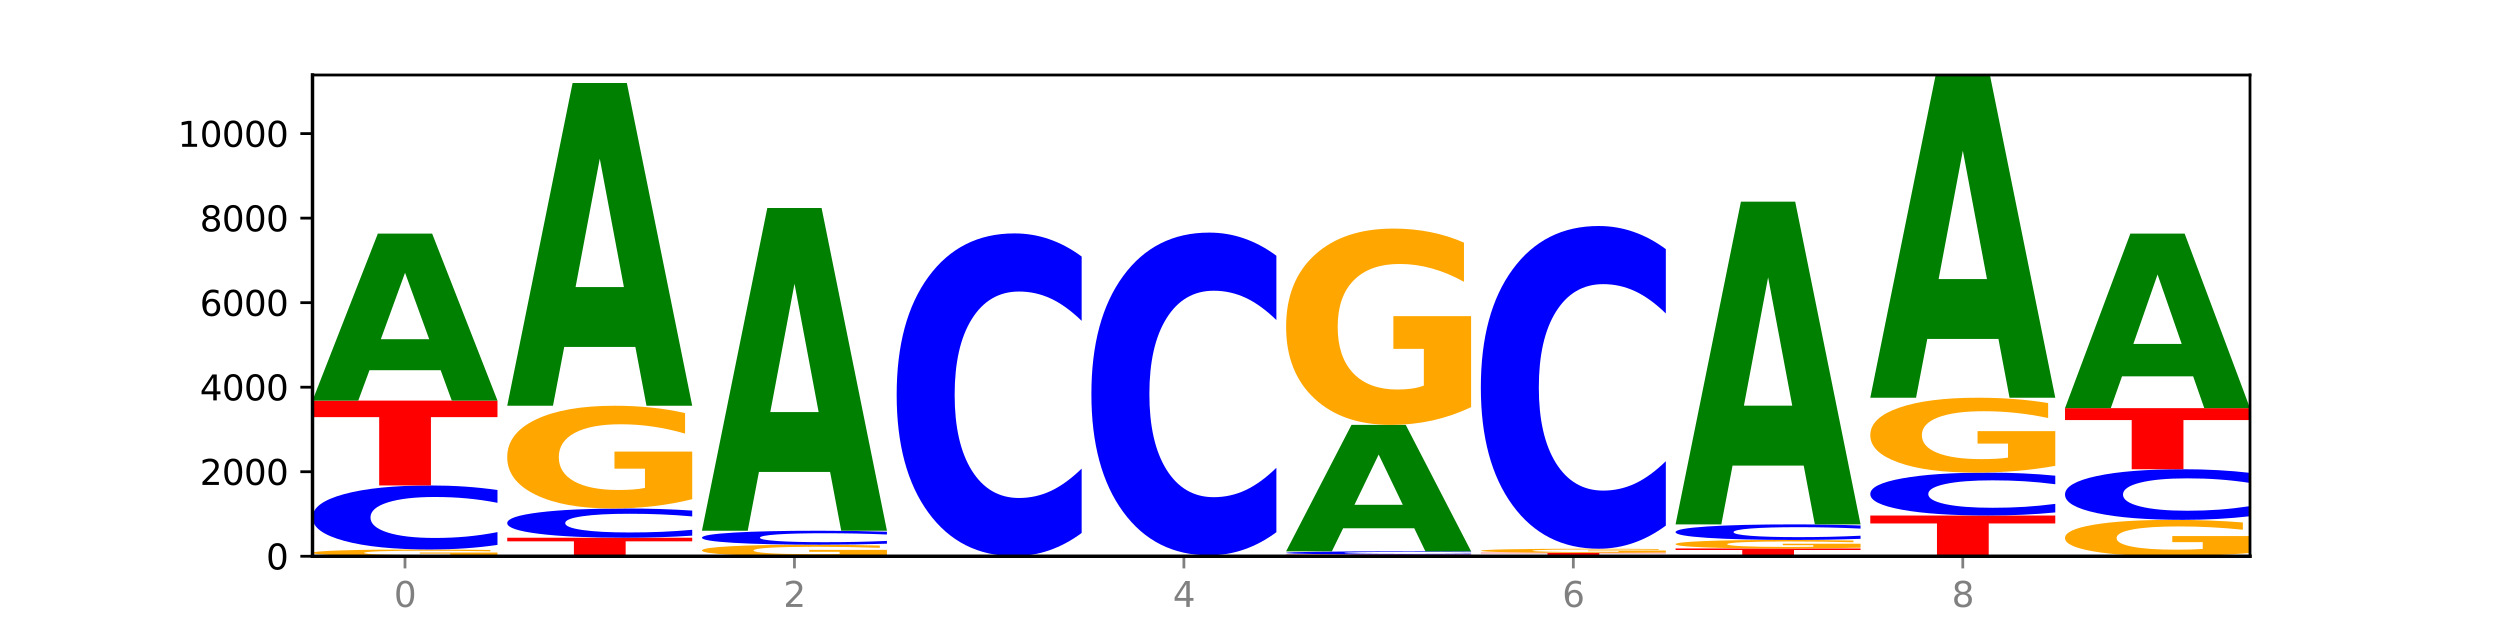<?xml version="1.0" encoding="utf-8" standalone="no"?>
<!DOCTYPE svg PUBLIC "-//W3C//DTD SVG 1.1//EN"
  "http://www.w3.org/Graphics/SVG/1.1/DTD/svg11.dtd">
<svg xmlns:xlink="http://www.w3.org/1999/xlink" width="720pt" height="180pt" viewBox="0 0 720 180" xmlns="http://www.w3.org/2000/svg" version="1.1">
 <defs>
  <style type="text/css">*{stroke-linejoin: round; stroke-linecap: butt}</style>
 </defs>
 <g id="figure_1">
  <g id="patch_1">
   <path d="M 0 180 
L 720 180 
L 720 0 
L 0 0 
z
" style="fill: #ffffff"/>
  </g>
  <g id="axes_1">
   <g id="patch_2">
    <path d="M 90 160.2 
L 648 160.2 
L 648 21.6 
L 90 21.6 
z
" style="fill: #ffffff"/>
   </g>
   <g id="line2d_1">
    <path d="M 90 160.2 
L 648 160.2 
" clip-path="url(#p30f0716ad6)" style="fill: none; stroke: #000000; stroke-width: 0.5; stroke-linecap: square"/>
   </g>
   <g id="patch_3">
    <path d="M 143.276 160.024 
Q 137.903 160.112 132.124 160.156 
Q 126.345 160.2 120.184 160.2 
Q 106.262 160.2 98.131 159.938 
Q 90 159.675 90 159.227 
Q 90 158.773 98.274 158.513 
Q 106.561 158.253 120.972 158.253 
Q 126.525 158.253 131.611 158.288 
Q 136.709 158.323 141.223 158.392 
L 141.223 158.78 
Q 136.566 158.691 131.957 158.648 
Q 127.348 158.603 122.716 158.603 
Q 114.143 158.603 109.498 158.765 
Q 104.853 158.926 104.853 159.227 
Q 104.853 159.525 109.331 159.687 
Q 113.808 159.849 122.047 159.849 
Q 124.292 159.849 126.214 159.84 
Q 128.136 159.83 129.665 159.81 
L 129.665 159.446 
L 120.889 159.446 
L 120.889 159.121 
L 143.276 159.121 
L 143.276 160.024 
z
" clip-path="url(#p30f0716ad6)" style="fill: #ffa600"/>
   </g>
   <g id="patch_4">
    <path d="M 143.276 156.931 
Q 138.82 157.586 134.001 157.917 
Q 129.182 158.253 123.934 158.253 
Q 108.282 158.253 99.141 155.769 
Q 90 153.285 90 149.038 
Q 90 144.776 99.141 142.296 
Q 108.282 139.812 123.934 139.812 
Q 129.182 139.812 134.001 140.147 
Q 138.82 140.479 143.276 141.134 
L 143.276 144.81 
Q 138.78 143.941 134.417 143.538 
Q 130.055 143.134 125.236 143.134 
Q 116.591 143.134 111.638 144.707 
Q 106.698 146.276 106.698 149.038 
Q 106.698 151.788 111.638 153.362 
Q 116.591 154.931 125.236 154.931 
Q 130.055 154.931 134.417 154.527 
Q 138.78 154.12 143.276 153.251 
L 143.276 156.931 
z
" clip-path="url(#p30f0716ad6)" style="fill: #0000ff"/>
   </g>
   <g id="patch_5">
    <path d="M 90 115.371 
L 143.276 115.371 
L 143.276 120.138 
L 124.109 120.138 
L 124.109 139.812 
L 109.204 139.812 
L 109.204 120.138 
L 90 120.138 
L 90 115.371 
z
" clip-path="url(#p30f0716ad6)" style="fill: #ff0000"/>
   </g>
   <g id="patch_6">
    <path d="M 126.905 106.609 
L 106.415 106.609 
L 103.18 115.371 
L 90 115.371 
L 108.823 67.268 
L 124.454 67.268 
L 143.276 115.371 
L 130.107 115.371 
L 126.905 106.609 
z
M 109.683 97.681 
L 123.604 97.681 
L 116.655 78.547 
L 109.683 97.681 
z
" clip-path="url(#p30f0716ad6)" style="fill: #008000"/>
   </g>
   <g id="patch_7">
    <path d="M 146.08 154.869 
L 199.357 154.869 
L 199.357 155.909 
L 180.19 155.909 
L 180.19 160.2 
L 165.285 160.2 
L 165.285 155.909 
L 146.08 155.909 
L 146.08 154.869 
z
" clip-path="url(#p30f0716ad6)" style="fill: #ff0000"/>
   </g>
   <g id="patch_8">
    <path d="M 199.357 154.265 
Q 194.9 154.564 190.081 154.716 
Q 185.263 154.869 180.014 154.869 
Q 164.363 154.869 155.222 153.734 
Q 146.08 152.6 146.08 150.66 
Q 146.08 148.713 155.222 147.58 
Q 164.363 146.446 180.014 146.446 
Q 185.263 146.446 190.081 146.599 
Q 194.9 146.75 199.357 147.05 
L 199.357 148.729 
Q 194.86 148.332 190.498 148.148 
Q 186.135 147.963 181.316 147.963 
Q 172.672 147.963 167.718 148.682 
Q 162.779 149.399 162.779 150.66 
Q 162.779 151.916 167.718 152.635 
Q 172.672 153.352 181.316 153.352 
Q 186.135 153.352 190.498 153.167 
Q 194.86 152.981 199.357 152.584 
L 199.357 154.265 
z
" clip-path="url(#p30f0716ad6)" style="fill: #0000ff"/>
   </g>
   <g id="patch_9">
    <path d="M 199.357 143.769 
Q 193.984 145.107 188.205 145.78 
Q 182.426 146.446 176.265 146.446 
Q 162.343 146.446 154.212 142.461 
Q 146.08 138.475 146.08 131.66 
Q 146.08 124.766 154.355 120.811 
Q 162.641 116.856 177.053 116.856 
Q 182.605 116.856 187.691 117.394 
Q 192.79 117.926 197.303 118.977 
L 197.303 124.876 
Q 192.646 123.525 188.038 122.859 
Q 183.429 122.186 178.796 122.186 
Q 170.223 122.186 165.578 124.643 
Q 160.934 127.094 160.934 131.66 
Q 160.934 136.183 165.411 138.653 
Q 169.889 141.116 178.127 141.116 
Q 180.372 141.116 182.294 140.975 
Q 184.217 140.829 185.745 140.523 
L 185.745 134.985 
L 176.969 134.985 
L 176.969 130.053 
L 199.357 130.053 
L 199.357 143.769 
z
" clip-path="url(#p30f0716ad6)" style="fill: #ffa600"/>
   </g>
   <g id="patch_10">
    <path d="M 182.985 99.925 
L 162.496 99.925 
L 159.261 116.856 
L 146.08 116.856 
L 164.903 23.913 
L 180.534 23.913 
L 199.357 116.856 
L 186.187 116.856 
L 182.985 99.925 
z
M 165.764 82.675 
L 179.684 82.675 
L 172.735 45.704 
L 165.764 82.675 
z
" clip-path="url(#p30f0716ad6)" style="fill: #008000"/>
   </g>
   <g id="patch_11">
    <path d="M 255.437 159.899 
Q 250.064 160.05 244.285 160.125 
Q 238.506 160.2 232.345 160.2 
Q 218.423 160.2 210.292 159.752 
Q 202.161 159.305 202.161 158.54 
Q 202.161 157.765 210.435 157.321 
Q 218.722 156.877 233.133 156.877 
Q 238.685 156.877 243.772 156.938 
Q 248.87 156.997 253.384 157.115 
L 253.384 157.778 
Q 248.727 157.626 244.118 157.551 
Q 239.509 157.476 234.876 157.476 
Q 226.304 157.476 221.659 157.752 
Q 217.014 158.027 217.014 158.54 
Q 217.014 159.048 221.492 159.325 
Q 225.969 159.601 234.208 159.601 
Q 236.453 159.601 238.375 159.586 
Q 240.297 159.569 241.826 159.535 
L 241.826 158.913 
L 233.05 158.913 
L 233.05 158.359 
L 255.437 158.359 
L 255.437 159.899 
z
" clip-path="url(#p30f0716ad6)" style="fill: #ffa600"/>
   </g>
   <g id="patch_12">
    <path d="M 255.437 156.588 
Q 250.981 156.731 246.162 156.804 
Q 241.343 156.877 236.094 156.877 
Q 220.443 156.877 211.302 156.334 
Q 202.161 155.792 202.161 154.864 
Q 202.161 153.933 211.302 153.391 
Q 220.443 152.848 236.094 152.848 
Q 241.343 152.848 246.162 152.921 
Q 250.981 152.994 255.437 153.137 
L 255.437 153.94 
Q 250.94 153.75 246.578 153.662 
Q 242.215 153.574 237.397 153.574 
Q 228.752 153.574 223.799 153.918 
Q 218.859 154.261 218.859 154.864 
Q 218.859 155.465 223.799 155.809 
Q 228.752 156.151 237.397 156.151 
Q 242.215 156.151 246.578 156.063 
Q 250.94 155.974 255.437 155.784 
L 255.437 156.588 
z
" clip-path="url(#p30f0716ad6)" style="fill: #0000ff"/>
   </g>
   <g id="patch_13">
    <path d="M 239.065 135.917 
L 218.576 135.917 
L 215.341 152.848 
L 202.161 152.848 
L 220.983 59.905 
L 236.615 59.905 
L 255.437 152.848 
L 242.268 152.848 
L 239.065 135.917 
z
M 221.844 118.667 
L 235.765 118.667 
L 228.815 81.696 
L 221.844 118.667 
z
" clip-path="url(#p30f0716ad6)" style="fill: #008000"/>
   </g>
   <g id="patch_14">
    <path d="M 295.146 160.193 
L 274.657 160.193 
L 271.421 160.2 
L 258.241 160.2 
L 277.064 160.163 
L 292.695 160.163 
L 311.518 160.2 
L 298.348 160.2 
L 295.146 160.193 
z
M 277.924 160.187 
L 291.845 160.187 
L 284.896 160.172 
L 277.924 160.187 
z
" clip-path="url(#p30f0716ad6)" style="fill: #008000"/>
   </g>
   <g id="patch_15">
    <path d="M 311.518 153.501 
Q 307.061 156.804 302.242 158.474 
Q 297.423 160.163 292.175 160.163 
Q 276.524 160.163 267.382 147.646 
Q 258.241 135.128 258.241 113.72 
Q 258.241 92.236 267.382 79.738 
Q 276.524 67.22 292.175 67.22 
Q 297.423 67.22 302.242 68.909 
Q 307.061 70.58 311.518 73.882 
L 311.518 92.409 
Q 307.021 88.032 302.658 85.997 
Q 298.296 83.962 293.477 83.962 
Q 284.832 83.962 279.879 91.891 
Q 274.94 99.801 274.94 113.72 
Q 274.94 127.582 279.879 135.512 
Q 284.832 143.422 293.477 143.422 
Q 298.296 143.422 302.658 141.387 
Q 307.021 139.332 311.518 134.955 
L 311.518 153.501 
z
" clip-path="url(#p30f0716ad6)" style="fill: #0000ff"/>
   </g>
   <g id="patch_16">
    <path d="M 367.598 160.176 
Q 362.225 160.188 356.446 160.194 
Q 350.667 160.2 344.506 160.2 
Q 330.584 160.2 322.453 160.164 
Q 314.322 160.128 314.322 160.066 
Q 314.322 160.004 322.596 159.968 
Q 330.882 159.932 345.294 159.932 
Q 350.846 159.932 355.933 159.937 
Q 361.031 159.942 365.544 159.951 
L 365.544 160.005 
Q 360.888 159.993 356.279 159.987 
Q 351.67 159.98 347.037 159.98 
Q 338.464 159.98 333.82 160.003 
Q 329.175 160.025 329.175 160.066 
Q 329.175 160.107 333.653 160.129 
Q 338.13 160.152 346.369 160.152 
Q 348.613 160.152 350.536 160.15 
Q 352.458 160.149 353.986 160.146 
L 353.986 160.096 
L 345.21 160.096 
L 345.21 160.052 
L 367.598 160.052 
L 367.598 160.176 
z
" clip-path="url(#p30f0716ad6)" style="fill: #ffa600"/>
   </g>
   <g id="patch_17">
    <path d="M 367.598 153.27 
Q 363.142 156.572 358.323 158.243 
Q 353.504 159.932 348.255 159.932 
Q 332.604 159.932 323.463 147.414 
Q 314.322 134.896 314.322 113.489 
Q 314.322 92.005 323.463 79.506 
Q 332.604 66.989 348.255 66.989 
Q 353.504 66.989 358.323 68.678 
Q 363.142 70.348 367.598 73.651 
L 367.598 92.178 
Q 363.101 87.801 358.739 85.765 
Q 354.376 83.73 349.557 83.73 
Q 340.913 83.73 335.96 91.66 
Q 331.02 99.57 331.02 113.489 
Q 331.02 127.351 335.96 135.28 
Q 340.913 143.19 349.557 143.19 
Q 354.376 143.19 358.739 141.155 
Q 363.101 139.101 367.598 134.724 
L 367.598 153.27 
z
" clip-path="url(#p30f0716ad6)" style="fill: #0000ff"/>
   </g>
   <g id="patch_18">
    <path d="M 370.402 159.701 
L 423.678 159.701 
L 423.678 159.798 
L 404.511 159.798 
L 404.511 160.2 
L 389.606 160.2 
L 389.606 159.798 
L 370.402 159.798 
L 370.402 159.701 
z
" clip-path="url(#p30f0716ad6)" style="fill: #ff0000"/>
   </g>
   <g id="patch_19">
    <path d="M 423.678 159.635 
Q 419.222 159.668 414.403 159.684 
Q 409.584 159.701 404.336 159.701 
Q 388.684 159.701 379.543 159.576 
Q 370.402 159.452 370.402 159.239 
Q 370.402 159.025 379.543 158.9 
Q 388.684 158.776 404.336 158.776 
Q 409.584 158.776 414.403 158.793 
Q 419.222 158.809 423.678 158.842 
L 423.678 159.027 
Q 419.182 158.983 414.819 158.963 
Q 410.457 158.943 405.638 158.943 
Q 396.993 158.943 392.04 159.021 
Q 387.1 159.1 387.1 159.239 
Q 387.1 159.377 392.04 159.456 
Q 396.993 159.534 405.638 159.534 
Q 410.457 159.534 414.819 159.514 
Q 419.182 159.494 423.678 159.45 
L 423.678 159.635 
z
" clip-path="url(#p30f0716ad6)" style="fill: #0000ff"/>
   </g>
   <g id="patch_20">
    <path d="M 407.307 152.144 
L 386.817 152.144 
L 383.582 158.776 
L 370.402 158.776 
L 389.225 122.37 
L 404.856 122.37 
L 423.678 158.776 
L 410.509 158.776 
L 407.307 152.144 
z
M 390.085 145.387 
L 404.006 145.387 
L 397.057 130.906 
L 390.085 145.387 
z
" clip-path="url(#p30f0716ad6)" style="fill: #008000"/>
   </g>
   <g id="patch_21">
    <path d="M 423.678 117.255 
Q 418.305 119.812 412.526 121.097 
Q 406.747 122.37 400.586 122.37 
Q 386.664 122.37 378.533 114.755 
Q 370.402 107.141 370.402 94.119 
Q 370.402 80.945 378.676 73.389 
Q 386.963 65.832 401.374 65.832 
Q 406.927 65.832 412.013 66.86 
Q 417.111 67.876 421.625 69.885 
L 421.625 81.155 
Q 416.968 78.574 412.359 77.301 
Q 407.75 76.016 403.118 76.016 
Q 394.545 76.016 389.9 80.711 
Q 385.255 85.395 385.255 94.119 
Q 385.255 102.761 389.733 107.479 
Q 394.21 112.186 402.449 112.186 
Q 404.694 112.186 406.616 111.917 
Q 408.538 111.637 410.067 111.053 
L 410.067 100.472 
L 401.291 100.472 
L 401.291 91.047 
L 423.678 91.047 
L 423.678 117.255 
z
" clip-path="url(#p30f0716ad6)" style="fill: #ffa600"/>
   </g>
   <g id="patch_22">
    <path d="M 463.387 160.133 
L 442.898 160.133 
L 439.663 160.2 
L 426.482 160.2 
L 445.305 159.835 
L 460.936 159.835 
L 479.759 160.2 
L 466.589 160.2 
L 463.387 160.133 
z
M 446.166 160.066 
L 460.087 160.066 
L 453.137 159.92 
L 446.166 160.066 
z
" clip-path="url(#p30f0716ad6)" style="fill: #008000"/>
   </g>
   <g id="patch_23">
    <path d="M 426.482 159.202 
L 479.759 159.202 
L 479.759 159.325 
L 460.592 159.325 
L 460.592 159.835 
L 445.687 159.835 
L 445.687 159.325 
L 426.482 159.325 
L 426.482 159.202 
z
" clip-path="url(#p30f0716ad6)" style="fill: #ff0000"/>
   </g>
   <g id="patch_24">
    <path d="M 479.759 159.096 
Q 474.386 159.149 468.607 159.176 
Q 462.828 159.202 456.667 159.202 
Q 442.745 159.202 434.614 159.045 
Q 426.482 158.887 426.482 158.618 
Q 426.482 158.346 434.757 158.19 
Q 443.043 158.033 457.455 158.033 
Q 463.007 158.033 468.093 158.055 
Q 473.192 158.076 477.705 158.117 
L 477.705 158.35 
Q 473.049 158.297 468.44 158.27 
Q 463.831 158.244 459.198 158.244 
Q 450.625 158.244 445.98 158.341 
Q 441.336 158.438 441.336 158.618 
Q 441.336 158.797 445.813 158.894 
Q 450.291 158.991 458.529 158.991 
Q 460.774 158.991 462.697 158.986 
Q 464.619 158.98 466.147 158.968 
L 466.147 158.749 
L 457.371 158.749 
L 457.371 158.555 
L 479.759 158.555 
L 479.759 159.096 
z
" clip-path="url(#p30f0716ad6)" style="fill: #ffa600"/>
   </g>
   <g id="patch_25">
    <path d="M 479.759 151.371 
Q 475.302 154.674 470.483 156.344 
Q 465.665 158.033 460.416 158.033 
Q 444.765 158.033 435.624 145.515 
Q 426.482 132.998 426.482 111.59 
Q 426.482 90.106 435.624 77.608 
Q 444.765 65.09 460.416 65.09 
Q 465.665 65.09 470.483 66.779 
Q 475.302 68.45 479.759 71.752 
L 479.759 90.279 
Q 475.262 85.902 470.9 83.867 
Q 466.537 81.832 461.718 81.832 
Q 453.074 81.832 448.12 89.761 
Q 443.181 97.671 443.181 111.59 
Q 443.181 125.452 448.12 133.382 
Q 453.074 141.292 461.718 141.292 
Q 466.537 141.292 470.9 139.257 
Q 475.262 137.202 479.759 132.825 
L 479.759 151.371 
z
" clip-path="url(#p30f0716ad6)" style="fill: #0000ff"/>
   </g>
   <g id="patch_26">
    <path d="M 482.563 157.96 
L 535.839 157.96 
L 535.839 158.397 
L 516.672 158.397 
L 516.672 160.2 
L 501.767 160.2 
L 501.767 158.397 
L 482.563 158.397 
L 482.563 157.96 
z
" clip-path="url(#p30f0716ad6)" style="fill: #ff0000"/>
   </g>
   <g id="patch_27">
    <path d="M 535.839 157.738 
Q 530.466 157.849 524.687 157.905 
Q 518.908 157.96 512.747 157.96 
Q 498.825 157.96 490.694 157.629 
Q 482.563 157.298 482.563 156.732 
Q 482.563 156.159 490.837 155.83 
Q 499.124 155.502 513.535 155.502 
Q 519.087 155.502 524.174 155.546 
Q 529.272 155.591 533.786 155.678 
L 533.786 156.168 
Q 529.129 156.056 524.52 156 
Q 519.911 155.945 515.278 155.945 
Q 506.706 155.945 502.061 156.149 
Q 497.416 156.352 497.416 156.732 
Q 497.416 157.108 501.894 157.313 
Q 506.371 157.518 514.61 157.518 
Q 516.855 157.518 518.777 157.506 
Q 520.699 157.494 522.228 157.468 
L 522.228 157.008 
L 513.452 157.008 
L 513.452 156.598 
L 535.839 156.598 
L 535.839 157.738 
z
" clip-path="url(#p30f0716ad6)" style="fill: #ffa600"/>
   </g>
   <g id="patch_28">
    <path d="M 535.839 155.181 
Q 531.383 155.34 526.564 155.42 
Q 521.745 155.502 516.496 155.502 
Q 500.845 155.502 491.704 154.898 
Q 482.563 154.295 482.563 153.263 
Q 482.563 152.228 491.704 151.626 
Q 500.845 151.022 516.496 151.022 
Q 521.745 151.022 526.564 151.104 
Q 531.383 151.184 535.839 151.344 
L 535.839 152.236 
Q 531.342 152.025 526.98 151.927 
Q 522.617 151.829 517.799 151.829 
Q 509.154 151.829 504.201 152.211 
Q 499.261 152.593 499.261 153.263 
Q 499.261 153.932 504.201 154.314 
Q 509.154 154.695 517.799 154.695 
Q 522.617 154.695 526.98 154.597 
Q 531.342 154.498 535.839 154.287 
L 535.839 155.181 
z
" clip-path="url(#p30f0716ad6)" style="fill: #0000ff"/>
   </g>
   <g id="patch_29">
    <path d="M 519.467 134.091 
L 498.978 134.091 
L 495.743 151.022 
L 482.563 151.022 
L 501.385 58.079 
L 517.017 58.079 
L 535.839 151.022 
L 522.67 151.022 
L 519.467 134.091 
z
M 502.246 116.841 
L 516.167 116.841 
L 509.217 79.871 
L 502.246 116.841 
z
" clip-path="url(#p30f0716ad6)" style="fill: #008000"/>
   </g>
   <g id="patch_30">
    <path d="M 538.643 148.466 
L 591.92 148.466 
L 591.92 150.755 
L 572.752 150.755 
L 572.752 160.2 
L 557.847 160.2 
L 557.847 150.755 
L 538.643 150.755 
L 538.643 148.466 
z
" clip-path="url(#p30f0716ad6)" style="fill: #ff0000"/>
   </g>
   <g id="patch_31">
    <path d="M 591.92 147.581 
Q 587.463 148.02 582.644 148.242 
Q 577.825 148.466 572.577 148.466 
Q 556.926 148.466 547.784 146.802 
Q 538.643 145.139 538.643 142.293 
Q 538.643 139.437 547.784 137.776 
Q 556.926 136.112 572.577 136.112 
Q 577.825 136.112 582.644 136.337 
Q 587.463 136.559 591.92 136.998 
L 591.92 139.46 
Q 587.423 138.878 583.06 138.608 
Q 578.698 138.337 573.879 138.337 
Q 565.234 138.337 560.281 139.391 
Q 555.342 140.443 555.342 142.293 
Q 555.342 144.136 560.281 145.19 
Q 565.234 146.241 573.879 146.241 
Q 578.698 146.241 583.06 145.971 
Q 587.423 145.697 591.92 145.116 
L 591.92 147.581 
z
" clip-path="url(#p30f0716ad6)" style="fill: #0000ff"/>
   </g>
   <g id="patch_32">
    <path d="M 591.92 134.161 
Q 586.547 135.136 580.768 135.626 
Q 574.989 136.112 568.828 136.112 
Q 554.906 136.112 546.774 133.207 
Q 538.643 130.302 538.643 125.335 
Q 538.643 120.309 546.918 117.426 
Q 555.204 114.544 569.616 114.544 
Q 575.168 114.544 580.254 114.936 
Q 585.353 115.323 589.866 116.09 
L 589.866 120.389 
Q 585.209 119.404 580.6 118.919 
Q 575.992 118.429 571.359 118.429 
Q 562.786 118.429 558.141 120.22 
Q 553.497 122.006 553.497 125.335 
Q 553.497 128.632 557.974 130.431 
Q 562.452 132.227 570.69 132.227 
Q 572.935 132.227 574.857 132.125 
Q 576.78 132.018 578.308 131.795 
L 578.308 127.758 
L 569.532 127.758 
L 569.532 124.163 
L 591.92 124.163 
L 591.92 134.161 
z
" clip-path="url(#p30f0716ad6)" style="fill: #ffa600"/>
   </g>
   <g id="patch_33">
    <path d="M 575.548 97.612 
L 555.059 97.612 
L 551.823 114.544 
L 538.643 114.544 
L 557.466 21.6 
L 573.097 21.6 
L 591.92 114.544 
L 578.75 114.544 
L 575.548 97.612 
z
M 558.326 80.362 
L 572.247 80.362 
L 565.298 43.392 
L 558.326 80.362 
z
" clip-path="url(#p30f0716ad6)" style="fill: #008000"/>
   </g>
   <g id="patch_34">
    <path d="M 648 159.252 
Q 642.627 159.726 636.848 159.964 
Q 631.069 160.2 624.908 160.2 
Q 610.986 160.2 602.855 158.789 
Q 594.724 157.377 594.724 154.963 
Q 594.724 152.521 602.998 151.121 
Q 611.284 149.72 625.696 149.72 
Q 631.248 149.72 636.335 149.911 
Q 641.433 150.099 645.946 150.471 
L 645.946 152.56 
Q 641.29 152.082 636.681 151.846 
Q 632.072 151.608 627.439 151.608 
Q 618.866 151.608 614.222 152.478 
Q 609.577 153.346 609.577 154.963 
Q 609.577 156.565 614.055 157.44 
Q 618.532 158.312 626.771 158.312 
Q 629.015 158.312 630.938 158.262 
Q 632.86 158.211 634.388 158.102 
L 634.388 156.141 
L 625.612 156.141 
L 625.612 154.394 
L 648 154.394 
L 648 159.252 
z
" clip-path="url(#p30f0716ad6)" style="fill: #ffa600"/>
   </g>
   <g id="patch_35">
    <path d="M 648 148.675 
Q 643.544 149.193 638.725 149.455 
Q 633.906 149.72 628.657 149.72 
Q 613.006 149.72 603.865 147.756 
Q 594.724 145.792 594.724 142.434 
Q 594.724 139.063 603.865 137.102 
Q 613.006 135.138 628.657 135.138 
Q 633.906 135.138 638.725 135.403 
Q 643.544 135.665 648 136.184 
L 648 139.09 
Q 643.503 138.403 639.141 138.084 
Q 634.778 137.765 629.959 137.765 
Q 621.315 137.765 616.362 139.009 
Q 611.422 140.25 611.422 142.434 
Q 611.422 144.608 616.362 145.853 
Q 621.315 147.094 629.959 147.094 
Q 634.778 147.094 639.141 146.774 
Q 643.503 146.452 648 145.765 
L 648 148.675 
z
" clip-path="url(#p30f0716ad6)" style="fill: #0000ff"/>
   </g>
   <g id="patch_36">
    <path d="M 594.724 117.55 
L 648 117.55 
L 648 120.98 
L 628.833 120.98 
L 628.833 135.138 
L 613.928 135.138 
L 613.928 120.98 
L 594.724 120.98 
L 594.724 117.55 
z
" clip-path="url(#p30f0716ad6)" style="fill: #ff0000"/>
   </g>
   <g id="patch_37">
    <path d="M 631.628 108.39 
L 611.139 108.39 
L 607.904 117.55 
L 594.724 117.55 
L 613.546 67.268 
L 629.177 67.268 
L 648 117.55 
L 634.831 117.55 
L 631.628 108.39 
z
M 614.407 99.058 
L 628.328 99.058 
L 621.378 79.058 
L 614.407 99.058 
z
" clip-path="url(#p30f0716ad6)" style="fill: #008000"/>
   </g>
   <g id="matplotlib.axis_1">
    <g id="xtick_1">
     <g id="line2d_2">
      <defs>
       <path id="m912b99fe50" d="M 0 0 
L 0 3.5 
" style="stroke: #808080; stroke-width: 0.8"/>
      </defs>
      <g>
       <use xlink:href="#m912b99fe50" x="116.638" y="160.2" style="fill: #808080; stroke: #808080; stroke-width: 0.8"/>
      </g>
     </g>
     <g id="text_1">
      <!-- 0 -->
      <g style="fill: #808080" transform="translate(113.457 174.798) scale(0.1 -0.1)">
       <defs>
        <path id="DejaVuSans-30" d="M 2034 4250 
Q 1547 4250 1301 3770 
Q 1056 3291 1056 2328 
Q 1056 1369 1301 889 
Q 1547 409 2034 409 
Q 2525 409 2770 889 
Q 3016 1369 3016 2328 
Q 3016 3291 2770 3770 
Q 2525 4250 2034 4250 
z
M 2034 4750 
Q 2819 4750 3233 4129 
Q 3647 3509 3647 2328 
Q 3647 1150 3233 529 
Q 2819 -91 2034 -91 
Q 1250 -91 836 529 
Q 422 1150 422 2328 
Q 422 3509 836 4129 
Q 1250 4750 2034 4750 
z
" transform="scale(0.016)"/>
       </defs>
       <use xlink:href="#DejaVuSans-30"/>
      </g>
     </g>
    </g>
    <g id="xtick_2">
     <g id="line2d_3">
      <g>
       <use xlink:href="#m912b99fe50" x="228.799" y="160.2" style="fill: #808080; stroke: #808080; stroke-width: 0.8"/>
      </g>
     </g>
     <g id="text_2">
      <!-- 2 -->
      <g style="fill: #808080" transform="translate(225.618 174.798) scale(0.1 -0.1)">
       <defs>
        <path id="DejaVuSans-32" d="M 1228 531 
L 3431 531 
L 3431 0 
L 469 0 
L 469 531 
Q 828 903 1448 1529 
Q 2069 2156 2228 2338 
Q 2531 2678 2651 2914 
Q 2772 3150 2772 3378 
Q 2772 3750 2511 3984 
Q 2250 4219 1831 4219 
Q 1534 4219 1204 4116 
Q 875 4013 500 3803 
L 500 4441 
Q 881 4594 1212 4672 
Q 1544 4750 1819 4750 
Q 2544 4750 2975 4387 
Q 3406 4025 3406 3419 
Q 3406 3131 3298 2873 
Q 3191 2616 2906 2266 
Q 2828 2175 2409 1742 
Q 1991 1309 1228 531 
z
" transform="scale(0.016)"/>
       </defs>
       <use xlink:href="#DejaVuSans-32"/>
      </g>
     </g>
    </g>
    <g id="xtick_3">
     <g id="line2d_4">
      <g>
       <use xlink:href="#m912b99fe50" x="340.96" y="160.2" style="fill: #808080; stroke: #808080; stroke-width: 0.8"/>
      </g>
     </g>
     <g id="text_3">
      <!-- 4 -->
      <g style="fill: #808080" transform="translate(337.779 174.798) scale(0.1 -0.1)">
       <defs>
        <path id="DejaVuSans-34" d="M 2419 4116 
L 825 1625 
L 2419 1625 
L 2419 4116 
z
M 2253 4666 
L 3047 4666 
L 3047 1625 
L 3713 1625 
L 3713 1100 
L 3047 1100 
L 3047 0 
L 2419 0 
L 2419 1100 
L 313 1100 
L 313 1709 
L 2253 4666 
z
" transform="scale(0.016)"/>
       </defs>
       <use xlink:href="#DejaVuSans-34"/>
      </g>
     </g>
    </g>
    <g id="xtick_4">
     <g id="line2d_5">
      <g>
       <use xlink:href="#m912b99fe50" x="453.121" y="160.2" style="fill: #808080; stroke: #808080; stroke-width: 0.8"/>
      </g>
     </g>
     <g id="text_4">
      <!-- 6 -->
      <g style="fill: #808080" transform="translate(449.939 174.798) scale(0.1 -0.1)">
       <defs>
        <path id="DejaVuSans-36" d="M 2113 2584 
Q 1688 2584 1439 2293 
Q 1191 2003 1191 1497 
Q 1191 994 1439 701 
Q 1688 409 2113 409 
Q 2538 409 2786 701 
Q 3034 994 3034 1497 
Q 3034 2003 2786 2293 
Q 2538 2584 2113 2584 
z
M 3366 4563 
L 3366 3988 
Q 3128 4100 2886 4159 
Q 2644 4219 2406 4219 
Q 1781 4219 1451 3797 
Q 1122 3375 1075 2522 
Q 1259 2794 1537 2939 
Q 1816 3084 2150 3084 
Q 2853 3084 3261 2657 
Q 3669 2231 3669 1497 
Q 3669 778 3244 343 
Q 2819 -91 2113 -91 
Q 1303 -91 875 529 
Q 447 1150 447 2328 
Q 447 3434 972 4092 
Q 1497 4750 2381 4750 
Q 2619 4750 2861 4703 
Q 3103 4656 3366 4563 
z
" transform="scale(0.016)"/>
       </defs>
       <use xlink:href="#DejaVuSans-36"/>
      </g>
     </g>
    </g>
    <g id="xtick_5">
     <g id="line2d_6">
      <g>
       <use xlink:href="#m912b99fe50" x="565.281" y="160.2" style="fill: #808080; stroke: #808080; stroke-width: 0.8"/>
      </g>
     </g>
     <g id="text_5">
      <!-- 8 -->
      <g style="fill: #808080" transform="translate(562.1 174.798) scale(0.1 -0.1)">
       <defs>
        <path id="DejaVuSans-38" d="M 2034 2216 
Q 1584 2216 1326 1975 
Q 1069 1734 1069 1313 
Q 1069 891 1326 650 
Q 1584 409 2034 409 
Q 2484 409 2743 651 
Q 3003 894 3003 1313 
Q 3003 1734 2745 1975 
Q 2488 2216 2034 2216 
z
M 1403 2484 
Q 997 2584 770 2862 
Q 544 3141 544 3541 
Q 544 4100 942 4425 
Q 1341 4750 2034 4750 
Q 2731 4750 3128 4425 
Q 3525 4100 3525 3541 
Q 3525 3141 3298 2862 
Q 3072 2584 2669 2484 
Q 3125 2378 3379 2068 
Q 3634 1759 3634 1313 
Q 3634 634 3220 271 
Q 2806 -91 2034 -91 
Q 1263 -91 848 271 
Q 434 634 434 1313 
Q 434 1759 690 2068 
Q 947 2378 1403 2484 
z
M 1172 3481 
Q 1172 3119 1398 2916 
Q 1625 2713 2034 2713 
Q 2441 2713 2670 2916 
Q 2900 3119 2900 3481 
Q 2900 3844 2670 4047 
Q 2441 4250 2034 4250 
Q 1625 4250 1398 4047 
Q 1172 3844 1172 3481 
z
" transform="scale(0.016)"/>
       </defs>
       <use xlink:href="#DejaVuSans-38"/>
      </g>
     </g>
    </g>
   </g>
   <g id="matplotlib.axis_2">
    <g id="ytick_1">
     <g id="line2d_7">
      <defs>
       <path id="m4823001f7b" d="M 0 0 
L -3.5 0 
" style="stroke: #000000; stroke-width: 0.8"/>
      </defs>
      <g>
       <use xlink:href="#m4823001f7b" x="90" y="160.2" style="stroke: #000000; stroke-width: 0.8"/>
      </g>
     </g>
     <g id="text_6">
      <!-- 0 -->
      <g transform="translate(76.638 163.999) scale(0.1 -0.1)">
       <use xlink:href="#DejaVuSans-30"/>
      </g>
     </g>
    </g>
    <g id="ytick_2">
     <g id="line2d_8">
      <g>
       <use xlink:href="#m4823001f7b" x="90" y="135.856" style="stroke: #000000; stroke-width: 0.8"/>
      </g>
     </g>
     <g id="text_7">
      <!-- 2000 -->
      <g transform="translate(57.55 139.656) scale(0.1 -0.1)">
       <use xlink:href="#DejaVuSans-32"/>
       <use xlink:href="#DejaVuSans-30" x="63.623"/>
       <use xlink:href="#DejaVuSans-30" x="127.246"/>
       <use xlink:href="#DejaVuSans-30" x="190.869"/>
      </g>
     </g>
    </g>
    <g id="ytick_3">
     <g id="line2d_9">
      <g>
       <use xlink:href="#m4823001f7b" x="90" y="111.513" style="stroke: #000000; stroke-width: 0.8"/>
      </g>
     </g>
     <g id="text_8">
      <!-- 4000 -->
      <g transform="translate(57.55 115.312) scale(0.1 -0.1)">
       <use xlink:href="#DejaVuSans-34"/>
       <use xlink:href="#DejaVuSans-30" x="63.623"/>
       <use xlink:href="#DejaVuSans-30" x="127.246"/>
       <use xlink:href="#DejaVuSans-30" x="190.869"/>
      </g>
     </g>
    </g>
    <g id="ytick_4">
     <g id="line2d_10">
      <g>
       <use xlink:href="#m4823001f7b" x="90" y="87.169" style="stroke: #000000; stroke-width: 0.8"/>
      </g>
     </g>
     <g id="text_9">
      <!-- 6000 -->
      <g transform="translate(57.55 90.969) scale(0.1 -0.1)">
       <use xlink:href="#DejaVuSans-36"/>
       <use xlink:href="#DejaVuSans-30" x="63.623"/>
       <use xlink:href="#DejaVuSans-30" x="127.246"/>
       <use xlink:href="#DejaVuSans-30" x="190.869"/>
      </g>
     </g>
    </g>
    <g id="ytick_5">
     <g id="line2d_11">
      <g>
       <use xlink:href="#m4823001f7b" x="90" y="62.826" style="stroke: #000000; stroke-width: 0.8"/>
      </g>
     </g>
     <g id="text_10">
      <!-- 8000 -->
      <g transform="translate(57.55 66.625) scale(0.1 -0.1)">
       <use xlink:href="#DejaVuSans-38"/>
       <use xlink:href="#DejaVuSans-30" x="63.623"/>
       <use xlink:href="#DejaVuSans-30" x="127.246"/>
       <use xlink:href="#DejaVuSans-30" x="190.869"/>
      </g>
     </g>
    </g>
    <g id="ytick_6">
     <g id="line2d_12">
      <g>
       <use xlink:href="#m4823001f7b" x="90" y="38.482" style="stroke: #000000; stroke-width: 0.8"/>
      </g>
     </g>
     <g id="text_11">
      <!-- 10000 -->
      <g transform="translate(51.188 42.281) scale(0.1 -0.1)">
       <defs>
        <path id="DejaVuSans-31" d="M 794 531 
L 1825 531 
L 1825 4091 
L 703 3866 
L 703 4441 
L 1819 4666 
L 2450 4666 
L 2450 531 
L 3481 531 
L 3481 0 
L 794 0 
L 794 531 
z
" transform="scale(0.016)"/>
       </defs>
       <use xlink:href="#DejaVuSans-31"/>
       <use xlink:href="#DejaVuSans-30" x="63.623"/>
       <use xlink:href="#DejaVuSans-30" x="127.246"/>
       <use xlink:href="#DejaVuSans-30" x="190.869"/>
       <use xlink:href="#DejaVuSans-30" x="254.492"/>
      </g>
     </g>
    </g>
   </g>
   <g id="patch_38">
    <path d="M 90 160.2 
L 90 21.6 
" style="fill: none; stroke: #000000; stroke-linejoin: miter; stroke-linecap: square"/>
   </g>
   <g id="patch_39">
    <path d="M 648 160.2 
L 648 21.6 
" style="fill: none; stroke: #000000; stroke-width: 0.8; stroke-linejoin: miter; stroke-linecap: square"/>
   </g>
   <g id="patch_40">
    <path d="M 90 160.2 
L 648 160.2 
" style="fill: none; stroke: #000000; stroke-linejoin: miter; stroke-linecap: square"/>
   </g>
   <g id="patch_41">
    <path d="M 90 21.6 
L 648 21.6 
" style="fill: none; stroke: #000000; stroke-width: 0.8; stroke-linejoin: miter; stroke-linecap: square"/>
   </g>
  </g>
 </g>
 <defs>
  <clipPath id="p30f0716ad6">
   <rect x="90" y="21.6" width="558" height="138.6"/>
  </clipPath>
 </defs>
</svg>
